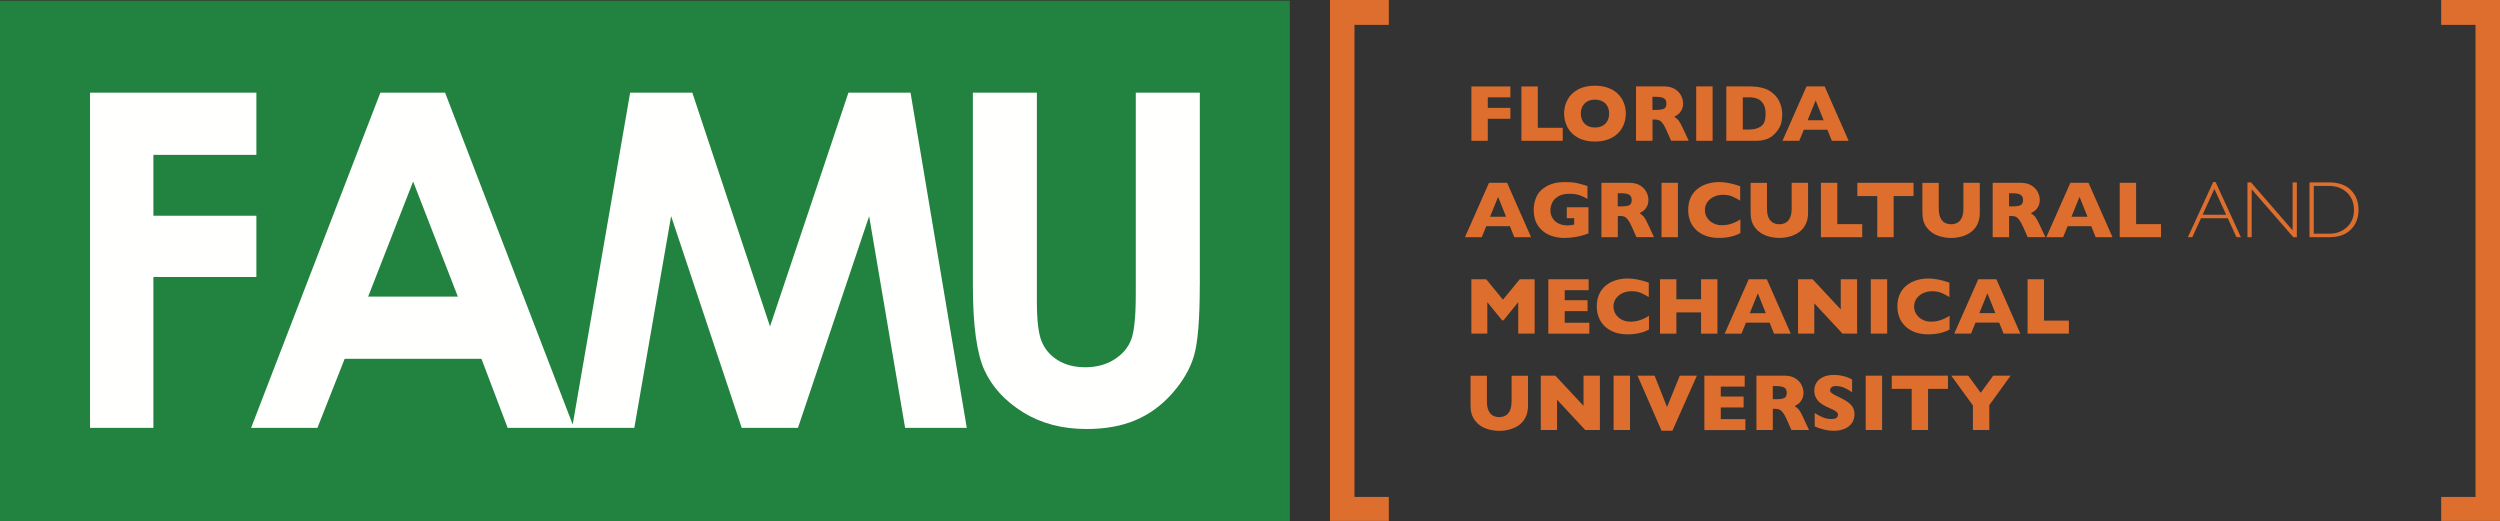 <?xml version="1.0" encoding="UTF-8"?><svg id="Layer_2" xmlns="http://www.w3.org/2000/svg" viewBox="0 0 667.58 139.13"><rect x="0" y="0" width="667.58" height="139.13" fill="#333333" stroke="none"/><defs><style>.cls-1{fill:#21833f;}.cls-2{fill:#fffffe;}.cls-3{fill:#de6e2d;}</style></defs><g id="Layer_1-2"><g id="Page-1"><g id="logo-hover"><g id="Group-6"><rect class="cls-2" x="14.58" y="15.56" width="317" height="110"/><g id="Fill-5-Clipped"><g><path class="cls-1" d="M0,.17V139.13H344.43V.17H0ZM40.96,114.25H24.04V24.74h44.42v16.61h-27.5v16.25h27.5v16.37h-27.5v40.28Zm200.73,0l-9.6-56.53-19.01,56.53h-15.02l-18.85-56.53-9.83,56.53h-33.82l-7-18.44h-36.52l-7.28,18.44h-17.71L101.57,24.74h17.28l34.08,88.61,15.34-88.61h16.6l20.75,62.43,20.94-62.43h16.58l15.02,89.51h-16.47Zm78.69-38.08c0,9-.51,15.25-1.52,18.74-1.01,3.49-2.95,6.86-5.81,10.1-2.86,3.25-6.16,5.65-9.89,7.21-3.74,1.57-8.07,2.34-13.02,2.34-6.49,0-12.14-1.49-16.94-4.47-4.81-2.98-8.24-6.72-10.31-11.2-2.07-4.48-3.1-12.05-3.1-22.72V24.74h17.09v55.94c0,4.99,.44,8.52,1.31,10.58,.87,2.07,2.31,3.72,4.32,4.95,2.01,1.24,4.43,1.86,7.27,1.86,3,0,5.59-.69,7.76-2.07,2.17-1.37,3.67-3.13,4.5-5.25,.83-2.13,1.25-6.19,1.25-12.19V24.74h17.1v51.43Z"/><polygon class="cls-1" points="98.31 79.2 122.26 79.2 110.32 48.47 98.31 79.2"/></g></g></g><path class="cls-3" d="M355.15,0h15.71V6.64h-9.17v126.06h9.17v6.41h-15.71V0Zm296.72,0V6.64h9.17v126.06h-9.17v6.41h15.71V0h-15.71Zm-254.58,31.72h6.03v-2.92h-6.03v-2.81h6.03v-2.91h-10.41v14.52h4.38v-5.88Zm20,2.4h-6.65v-11.04h-4.38v14.52h11.04v-3.48Zm1.28-.14c-.6-1.14-.91-2.36-.91-3.66s.3-2.53,.9-3.66c.6-1.14,1.53-2.05,2.77-2.74,1.25-.69,2.77-1.04,4.56-1.04,1.34,0,2.54,.2,3.59,.6,1.05,.4,1.92,.94,2.6,1.62,.67,.68,1.19,1.47,1.54,2.38,.35,.9,.52,1.86,.52,2.86,0,1.35-.31,2.6-.94,3.74-.62,1.14-1.55,2.04-2.79,2.71-1.24,.67-2.74,1.01-4.52,1.01s-3.31-.35-4.56-1.05c-1.25-.7-2.17-1.62-2.77-2.76Zm3.56-3.66c0,1.11,.34,2.01,1.01,2.7,.68,.69,1.6,1.03,2.76,1.03,.81,0,1.49-.16,2.06-.48,.56-.32,.99-.76,1.29-1.32,.29-.56,.44-1.21,.44-1.93,0-.54-.08-1.04-.24-1.49-.16-.45-.4-.84-.73-1.17-.32-.33-.72-.59-1.19-.78-.47-.18-1.01-.28-1.62-.28-1.17,0-2.09,.34-2.77,1.03s-1.01,1.58-1.01,2.69Zm19.12,7.27h-4.38v-14.52h7.45c1.2,0,2.19,.24,2.95,.73,.77,.49,1.33,1.08,1.66,1.78,.34,.7,.51,1.36,.51,1.99,0,.73-.14,1.35-.42,1.86-.28,.51-.58,.87-.89,1.1-.32,.23-.67,.45-1.06,.66,.47,.27,.85,.6,1.16,.97,.3,.38,.72,1.13,1.24,2.27l1.47,3.15h-4.7l-1.14-2.58c-.42-.94-.79-1.63-1.13-2.07-.34-.44-.66-.72-.98-.84-.32-.12-.73-.18-1.23-.18h-.49v5.67Zm0-8.24h.94c1.07,0,1.8-.12,2.2-.35,.4-.23,.59-.68,.59-1.35s-.22-1.14-.66-1.4c-.44-.27-1.16-.4-2.15-.4h-.92v3.5Zm16.07-6.28h-4.38v14.52h4.38v-14.52Zm11.5,14.52h-7.84v-14.52h6.04c.91,0,1.68,.05,2.33,.14,.65,.09,1.23,.23,1.75,.4,.52,.17,.96,.36,1.32,.58s.69,.44,.97,.69c.49,.4,.93,.88,1.3,1.43,.37,.55,.67,1.19,.89,1.92,.22,.73,.33,1.52,.33,2.37,0,1.49-.27,2.68-.81,3.58-.54,.9-1.18,1.63-1.91,2.19-1.04,.82-2.5,1.23-4.37,1.23Zm-1.59-3.01c1.15,0,2.14-.27,2.98-.82,.84-.54,1.26-1.66,1.26-3.36,0-1.18-.22-2.1-.67-2.76-.45-.66-.99-1.1-1.62-1.32-.63-.22-1.28-.33-1.94-.33h-1.86v8.6h1.86Zm13.23,3.01h-4.48l6.42-14.52h4.84l6.4,14.52h-4.48l-1.18-2.94h-6.31l-1.21,2.94Zm2.23-5.47h4.28l-2.13-5.3-2.15,5.3Zm-87.02,31.22h-4.48l6.42-14.52h4.84l6.4,14.52h-4.48l-1.18-2.94h-6.31l-1.21,2.94Zm2.23-5.47h4.27l-2.13-5.3-2.15,5.3Zm19.84,5.66c.73,0,1.43-.04,2.09-.12,.66-.08,1.32-.2,1.99-.35,.39-.1,.69-.18,.9-.24,.21-.06,.42-.13,.64-.21,.23-.08,.49-.17,.81-.29v-6.98h-5.79v2.92h1.97v1.71c-.63,.15-1.22,.22-1.78,.22-.98,0-1.82-.19-2.5-.56-.69-.37-1.21-.87-1.55-1.49-.34-.62-.51-1.29-.51-2.03,0-.62,.15-1.27,.45-1.93s.83-1.23,1.58-1.71c.76-.48,1.77-.72,3.03-.72,1.1,0,2.01,.13,2.74,.39,.73,.26,1.43,.58,2.09,.97v-3.44c-.99-.31-1.9-.57-2.74-.76-.83-.19-1.89-.29-3.16-.29-.77,0-1.48,.05-2.13,.14-.64,.09-1.3,.27-1.98,.54-.67,.27-1.34,.66-1.99,1.17-.8,.61-1.39,1.43-1.78,2.46-.39,1.02-.58,2.07-.58,3.13,0,1.65,.38,3.04,1.13,4.17,.75,1.13,1.75,1.97,3,2.51,1.25,.54,2.61,.81,4.09,.81Zm9.87-14.71h7.45c1.2,0,2.19,.24,2.95,.73,.77,.49,1.33,1.08,1.66,1.78,.34,.7,.51,1.36,.51,1.99,0,.73-.14,1.35-.42,1.86-.28,.51-.58,.87-.89,1.1-.32,.23-.67,.45-1.06,.66,.47,.27,.85,.6,1.16,.97,.3,.37,.72,1.13,1.24,2.27l1.47,3.15h-4.7l-1.14-2.58c-.42-.94-.79-1.63-1.13-2.07-.34-.44-.66-.72-.98-.84-.32-.12-.73-.18-1.23-.18h-.49v5.67h-4.38v-14.52Zm4.38,6.29h.94c1.07,0,1.8-.12,2.2-.35,.4-.23,.59-.68,.59-1.35s-.22-1.14-.66-1.4c-.44-.27-1.16-.4-2.15-.4h-.92v3.5Zm11.69,8.23h4.38v-14.52h-4.38v14.52Zm7.66-4.27c.37,.91,.92,1.71,1.66,2.39,.73,.68,1.61,1.2,2.61,1.54,1,.35,2.14,.53,3.4,.53,.69,0,1.35-.04,1.99-.12,.64-.08,1.27-.22,1.9-.4,.63-.19,1.24-.44,1.84-.75v-3.68c-.45,.29-.9,.53-1.32,.74-.43,.21-.96,.4-1.59,.57-.63,.17-1.3,.26-2,.26-.88,0-1.66-.18-2.35-.54-.7-.36-1.24-.85-1.63-1.46-.39-.61-.59-1.28-.59-2.02,0-.83,.22-1.56,.67-2.18,.45-.62,1.04-1.1,1.77-1.43,.73-.33,1.52-.5,2.37-.5,.95,0,1.78,.15,2.48,.44,.7,.3,1.42,.67,2.13,1.12v-3.86c-2.09-.73-3.96-1.1-5.6-1.1-1.11,0-2.15,.15-3.15,.45-.99,.3-1.88,.76-2.66,1.38-.78,.62-1.38,1.4-1.82,2.34-.43,.94-.65,2.03-.65,3.29,0,1.09,.18,2.09,.55,3Zm16.13-10.25v8.01c0,1.61,.39,2.93,1.17,3.93,.78,1.01,1.76,1.72,2.92,2.14,1.16,.42,2.36,.63,3.59,.63,.88,0,1.76-.11,2.65-.34,.88-.22,1.7-.59,2.47-1.1,.76-.51,1.38-1.2,1.84-2.08,.47-.88,.7-1.94,.7-3.18v-8.01h-4.38v6.9c0,.96-.14,1.75-.41,2.37-.28,.62-.66,1.08-1.16,1.36-.49,.29-1.06,.43-1.71,.43s-1.25-.14-1.74-.43c-.49-.29-.88-.75-1.16-1.37-.27-.62-.41-1.42-.41-2.37v-6.88h-4.37Zm23.15,0h-4.38v14.52h11.03v-3.48h-6.65v-11.04Zm10.67,14.52h4.37v-10.99h5.32v-3.53h-15.01v3.53h5.32v10.99Zm24.84-1.25c.76-.51,1.38-1.2,1.84-2.08,.47-.88,.7-1.94,.7-3.18v-8.01h-4.38v6.9c0,.96-.14,1.75-.41,2.37-.28,.62-.66,1.08-1.16,1.36-.49,.29-1.06,.43-1.71,.43s-1.25-.14-1.74-.43c-.49-.29-.88-.75-1.15-1.37-.28-.62-.41-1.42-.41-2.37v-6.88h-4.37v8.01c0,1.61,.39,2.93,1.17,3.93,.78,1.01,1.76,1.72,2.92,2.14,1.16,.42,2.36,.63,3.59,.63,.88,0,1.76-.11,2.65-.34,.88-.22,1.71-.59,2.47-1.1Zm15.33,1.25l-1.14-2.58c-.42-.94-.79-1.63-1.13-2.07-.34-.44-.66-.72-.98-.84-.32-.12-.73-.18-1.23-.18h-.49v5.67h-4.38v-14.52h7.45c1.2,0,2.19,.24,2.95,.73,.77,.49,1.32,1.08,1.66,1.78,.34,.7,.51,1.36,.51,1.99,0,.73-.14,1.35-.42,1.86-.28,.51-.58,.87-.89,1.1-.32,.23-.67,.45-1.06,.66,.47,.27,.85,.6,1.16,.97,.3,.37,.72,1.13,1.24,2.27l1.47,3.15h-4.7Zm-1.25-9.93c0-.67-.22-1.14-.66-1.4-.44-.27-1.16-.4-2.15-.4h-.92v3.5h.94c1.07,0,1.8-.12,2.2-.35,.4-.23,.59-.68,.59-1.35Zm17.49-4.59l6.4,14.52h-4.49l-1.18-2.94h-6.31l-1.21,2.94h-4.48l6.42-14.52h4.84Zm-.27,9.05l-2.13-5.3-2.15,5.3h4.28Zm12.98-9.05h-4.38v14.52h11.03v-3.48h-6.65v-11.04Zm21.22-.22l6.77,14.74h-1.19l-2.32-5.06h-7.16l-2.31,5.06h-1.19l6.77-14.74h.62Zm2.83,8.74l-3.15-6.89-3.14,6.89h6.3Zm17.74,4.16l-11.1-12.79h-.96v14.64h1.13v-12.79l11.13,12.79h.93v-14.64h-1.13v12.79Zm15.56-10.75c1.36,1.36,2.04,3.12,2.04,5.28s-.67,3.86-2.02,5.24c-1.35,1.38-3.27,2.07-5.75,2.07h-5.32v-14.64h5.12c2.59,0,4.57,.68,5.93,2.04Zm.82,5.28c0-1.88-.62-3.41-1.86-4.6-1.24-1.19-2.85-1.78-4.82-1.78h-4.05v12.75h4.12c1.89,0,3.47-.58,4.73-1.74,1.26-1.17,1.89-2.71,1.89-4.63Zm-227.25,23.99l-4.46-5.45h-3.97v14.52h4.26v-8.41l3.96,4.87h.35l3.95-4.87v8.41h4.38v-14.52h-3.97l-4.49,5.45Zm22.89-2.53v-2.91h-10.77v14.52h10.95v-2.92h-6.57v-3.1h6.1v-2.92h-6.1v-2.66h6.39Zm16.11,10.52v-3.68c-.46,.29-.9,.54-1.32,.74-.43,.21-.96,.4-1.59,.57-.63,.17-1.3,.26-2,.26-.88,0-1.66-.18-2.35-.54-.7-.36-1.24-.85-1.63-1.46-.39-.61-.59-1.28-.59-2.02,0-.83,.22-1.56,.67-2.18,.45-.62,1.04-1.1,1.77-1.43,.73-.34,1.53-.5,2.37-.5,.95,0,1.78,.15,2.48,.44,.7,.3,1.42,.67,2.13,1.12v-3.86c-2.09-.73-3.95-1.1-5.6-1.1-1.1,0-2.15,.15-3.15,.45-.99,.3-1.88,.76-2.66,1.38-.78,.62-1.38,1.4-1.82,2.34-.43,.94-.65,2.03-.65,3.28,0,1.09,.18,2.09,.55,3,.37,.91,.92,1.71,1.66,2.39,.73,.68,1.61,1.2,2.61,1.55,1,.35,2.14,.52,3.4,.52,.68,0,1.34-.04,1.98-.12,.64-.08,1.28-.21,1.9-.4,.63-.19,1.24-.44,1.84-.76Zm18.28,1.09v-14.52h-4.37v5.33h-6.59v-5.33h-4.38v14.52h4.38v-5.67h6.59v5.67h4.37Zm13.93-2.94h-6.31l-1.21,2.94h-4.48l6.42-14.52h4.84l6.4,14.52h-4.48l-1.18-2.94Zm-1.01-2.53l-2.13-5.3-2.15,5.3h4.28Zm20-1.01l-7.51-8.05h-3.89v14.52h4.34v-8.09l7.54,8.09h3.9v-14.52h-4.37v8.05Zm8.03,6.47h4.38v-14.52h-4.38v14.52Zm18.14-3.45c-.63,.17-1.3,.26-2,.26-.88,0-1.66-.18-2.35-.54-.7-.36-1.24-.85-1.63-1.46-.39-.61-.59-1.28-.59-2.02,0-.83,.22-1.56,.67-2.18,.45-.62,1.04-1.1,1.77-1.43,.73-.34,1.53-.5,2.37-.5,.95,0,1.78,.15,2.48,.44,.7,.3,1.42,.67,2.13,1.12v-3.86c-2.09-.73-3.96-1.1-5.61-1.1-1.1,0-2.15,.15-3.15,.45-.99,.3-1.88,.76-2.66,1.38-.78,.62-1.38,1.4-1.82,2.34-.43,.94-.65,2.03-.65,3.28,0,1.09,.18,2.09,.55,3,.37,.91,.92,1.71,1.66,2.39,.73,.68,1.61,1.2,2.61,1.55,1,.35,2.14,.52,3.4,.52,.68,0,1.35-.04,1.98-.12,.64-.08,1.28-.21,1.9-.4,.63-.19,1.24-.44,1.84-.76v-3.68c-.46,.29-.9,.54-1.32,.74-.43,.21-.96,.4-1.59,.57Zm15.4-11.07l6.4,14.52h-4.48l-1.18-2.94h-6.31l-1.21,2.94h-4.48l6.42-14.52h4.84Zm-.27,9.05l-2.13-5.3-2.15,5.3h4.28Zm12.98-9.05h-4.38v14.52h11.03v-3.48h-6.65v-11.04Zm-142.18,32.65c0,.96-.14,1.75-.41,2.37-.28,.62-.66,1.07-1.16,1.36-.5,.29-1.07,.43-1.71,.43s-1.25-.14-1.74-.43c-.49-.29-.87-.75-1.15-1.37-.28-.63-.41-1.42-.41-2.37v-6.88h-4.37v8.02c0,1.61,.39,2.92,1.17,3.93,.78,1.01,1.76,1.72,2.92,2.14,1.16,.42,2.36,.63,3.59,.63,.88,0,1.77-.11,2.65-.34,.88-.22,1.71-.59,2.47-1.1,.76-.51,1.38-1.2,1.84-2.08,.47-.88,.7-1.94,.7-3.18v-8.02h-4.38v6.9Zm19.21,1.14l-7.51-8.05h-3.89v14.52h4.34v-8.09l7.54,8.09h3.9v-14.52h-4.37v8.05Zm8.04,6.47h4.38v-14.52h-4.38v14.52Zm14.27-6.14l-3.32-8.38h-4.56l6.42,14.71h2.89l6.55-14.71h-4.57l-3.41,8.38Zm14.35,.12h6.1v-2.92h-6.1v-2.66h6.39v-2.91h-10.77v14.52h10.95v-2.92h-6.57v-3.1Zm22.1,2.87l1.47,3.15h-4.7l-1.14-2.58c-.42-.94-.79-1.63-1.13-2.07-.34-.43-.66-.71-.98-.84-.32-.12-.73-.18-1.23-.18h-.49v5.67h-4.38v-14.52h7.45c1.2,0,2.19,.24,2.95,.73,.77,.49,1.32,1.08,1.66,1.78,.34,.7,.51,1.36,.51,1.99,0,.73-.14,1.35-.42,1.86-.28,.51-.58,.88-.89,1.11-.32,.23-.67,.45-1.06,.66,.47,.27,.85,.6,1.16,.97,.3,.38,.72,1.13,1.24,2.27Zm-4.48-6.78c0-.67-.22-1.14-.66-1.4-.44-.26-1.16-.4-2.15-.4h-.92v3.5h.94c1.07,0,1.8-.12,2.2-.35,.4-.24,.59-.68,.59-1.35Zm15.94,2.21c-.67-.42-1.56-.89-2.68-1.41-.63-.3-1.06-.55-1.31-.77-.25-.21-.37-.45-.37-.74,0-.31,.12-.57,.37-.78,.24-.21,.64-.32,1.18-.32,.83,0,1.61,.17,2.34,.51,.73,.33,1.39,.71,1.98,1.14v-3.4c-.17-.11-.47-.26-.92-.46-.45-.19-1.01-.37-1.7-.53-.69-.15-1.44-.23-2.25-.23-1.14,0-2.1,.19-2.89,.57-.79,.38-1.38,.88-1.76,1.51-.38,.63-.58,1.34-.58,2.12s.19,1.51,.57,2.11c.38,.59,.87,1.09,1.47,1.48,.6,.4,1.3,.76,2.09,1.09,.72,.29,1.27,.57,1.64,.83,.38,.27,.57,.6,.57,.99,0,.22-.11,.45-.33,.7-.22,.25-.7,.37-1.45,.37-.81,0-1.57-.15-2.28-.45-.71-.3-1.43-.68-2.16-1.13v3.56c.78,.34,1.53,.6,2.26,.78,.72,.17,1.3,.28,1.74,.32,.44,.04,.8,.06,1.11,.06,1.08,0,2.03-.18,2.86-.53,.83-.35,1.48-.86,1.95-1.52,.46-.66,.7-1.45,.7-2.36,0-.82-.19-1.5-.57-2.05-.38-.55-.9-1.03-1.58-1.45Zm5.14,7.72h4.38v-14.52h-4.38v14.52Zm6.96-10.99h5.32v10.99h4.37v-10.99h5.32v-3.53h-15.01v3.53Zm23.75,1.04l-3.33-4.57h-4.54l5.79,7.95v6.57h4.38v-6.65l5.69-7.87h-4.64l-3.34,4.57Z"/></g></g></g></svg>